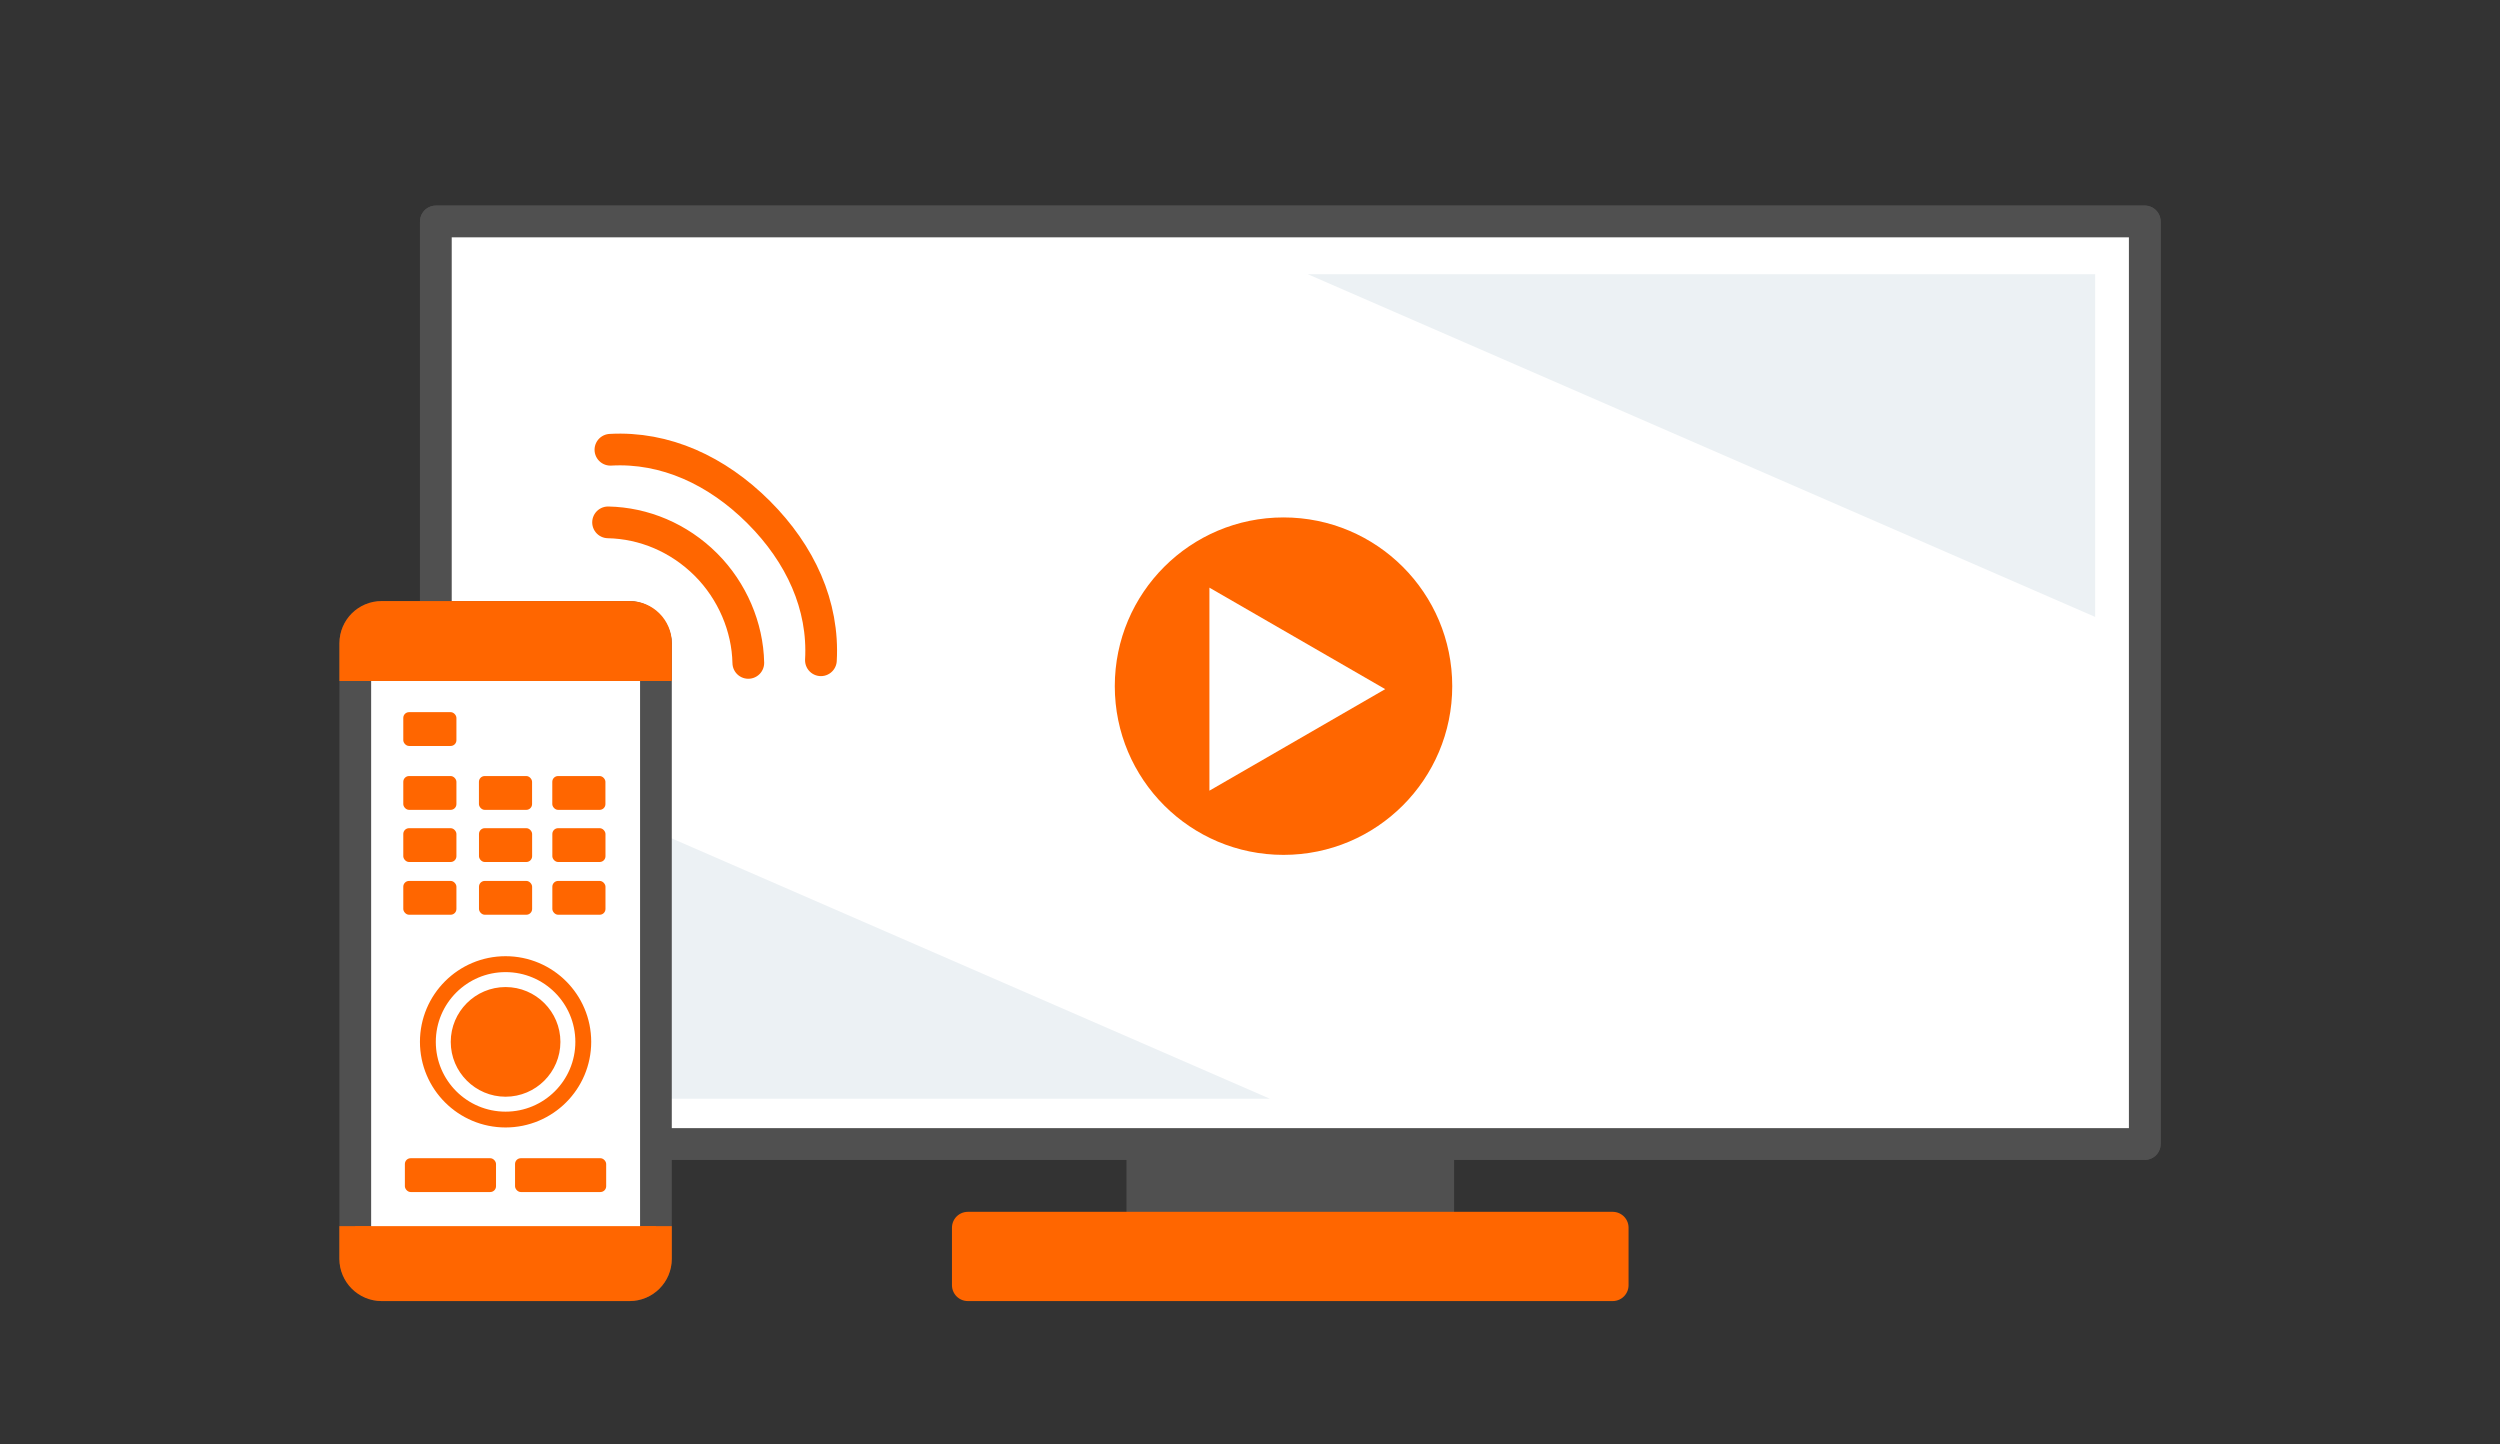 <?xml version="1.0" encoding="UTF-8"?>
<svg id="Livello_1" data-name="Livello 1" xmlns="http://www.w3.org/2000/svg" viewBox="0 0 502 290">
  <rect x="0" y="0" width="502" height="290" fill="#333333" stroke="none"/>
  <defs>
    <style>
      .cls-1, .cls-2, .cls-3 {
        stroke-width: 6.37px;
      }

      .cls-1, .cls-2, .cls-3, .cls-4 {
        stroke-linejoin: round;
      }

      .cls-1, .cls-2, .cls-4 {
        stroke: #f60;
      }

      .cls-1, .cls-2, .cls-5 {
        fill: #f60;
      }

      .cls-2, .cls-3, .cls-4 {
        stroke-linecap: round;
      }

      .cls-3 {
        stroke: #505050;
      }

      .cls-3, .cls-6 {
        fill: #fff;
      }

      .cls-4 {
        fill: none;
        stroke-width: 6.37px;
      }

      .cls-7 {
        fill: #505050;
      }

      .cls-7, .cls-5, .cls-6, .cls-8 {
        stroke-width: 0px;
      }

      .cls-8 {
        fill: #ecf1f4;
      }
    </style>
  </defs>
  <g>
    <g>
      <rect class="cls-3" x="87.52" y="44.47" width="343.15" height="185.25"/>
      <rect class="cls-3" x="87.52" y="44.47" width="343.15" height="185.25"/>
      <polygon class="cls-8" points="262.6 55.06 420.71 55.06 420.71 123.88 262.6 55.06"/>
      <polygon class="cls-8" points="255 220.63 96.89 220.63 96.89 151.81 255 220.63"/>
      <rect class="cls-7" x="226.2" y="229.73" width="65.78" height="16.79"/>
      <rect class="cls-2" x="194.34" y="246.52" width="129.49" height="11.55"/>
    </g>
    <g>
      <g>
        <rect class="cls-3" x="71.34" y="123.88" width="60.37" height="134.19" rx="5.3" ry="5.3"/>
        <path class="cls-1" d="M131.71,246.21v6.56c0,2.93-2.37,5.3-5.3,5.3h-49.78c-2.93,0-5.3-2.37-5.3-5.3v-6.56"/>
        <path class="cls-1" d="M71.34,136.74v-7.56c0-2.93,2.37-5.3,5.3-5.3h49.78c2.93,0,5.3,2.37,5.3,5.3v7.56"/>
        <circle class="cls-2" cx="101.52" cy="209.2" r="14.01"/>
        <g>
          <path class="cls-5" d="M101.52,221.71c-6.9,0-12.5-5.61-12.5-12.51s5.61-12.51,12.5-12.51,12.51,5.61,12.51,12.51-5.61,12.51-12.51,12.51Z"/>
          <path class="cls-6" d="M101.52,198.2c6.07,0,11.01,4.94,11.01,11.01s-4.94,11.01-11.01,11.01-11.01-4.94-11.01-11.01,4.94-11.01,11.01-11.01M101.52,195.2c-7.74,0-14.01,6.27-14.01,14.01s6.27,14.01,14.01,14.01,14.01-6.27,14.01-14.01-6.27-14.01-14.01-14.01h0Z"/>
        </g>
        <rect class="cls-5" x="80.98" y="143" width="10.67" height="6.79" rx="1.16" ry="1.16"/>
        <g>
          <rect class="cls-5" x="81.3" y="232.57" width="18.3" height="6.79" rx="1.16" ry="1.16"/>
          <rect class="cls-5" x="103.42" y="232.57" width="18.3" height="6.79" rx="1.16" ry="1.16"/>
        </g>
        <rect class="cls-5" x="80.98" y="155.83" width="10.67" height="6.79" rx="1.16" ry="1.16"/>
        <rect class="cls-5" x="96.17" y="155.83" width="10.67" height="6.79" rx="1.16" ry="1.16"/>
        <rect class="cls-5" x="110.9" y="155.83" width="10.67" height="6.79" rx="1.16" ry="1.16"/>
        <rect class="cls-5" x="80.98" y="166.3" width="10.67" height="6.79" rx="1.16" ry="1.16"/>
        <rect class="cls-5" x="96.18" y="166.3" width="10.67" height="6.79" rx="1.16" ry="1.16"/>
        <rect class="cls-5" x="110.91" y="166.3" width="10.67" height="6.79" rx="1.16" ry="1.16"/>
        <rect class="cls-5" x="80.98" y="176.89" width="10.67" height="6.79" rx="1.16" ry="1.16"/>
        <rect class="cls-5" x="96.18" y="176.89" width="10.67" height="6.79" rx="1.16" ry="1.16"/>
        <rect class="cls-5" x="110.91" y="176.89" width="10.67" height="6.79" rx="1.16" ry="1.16"/>
      </g>
      <g>
        <path class="cls-4" d="M150.26,133.11c-.14-7.18-3.21-14.43-8.48-19.71-5.46-5.46-12.52-8.36-19.68-8.51"/>
        <path class="cls-4" d="M122.57,90.31c11-.61,21.36,4.14,29.77,12.54,8.4,8.4,13.12,18.73,12.5,29.73"/>
      </g>
    </g>
  </g>
  <g>
    <circle class="cls-5" cx="257.73" cy="137.78" r="33.88"/>
    <polygon class="cls-6" points="278.15 138.38 242.85 118 242.85 158.77 278.15 138.38"/>
  </g>
</svg>